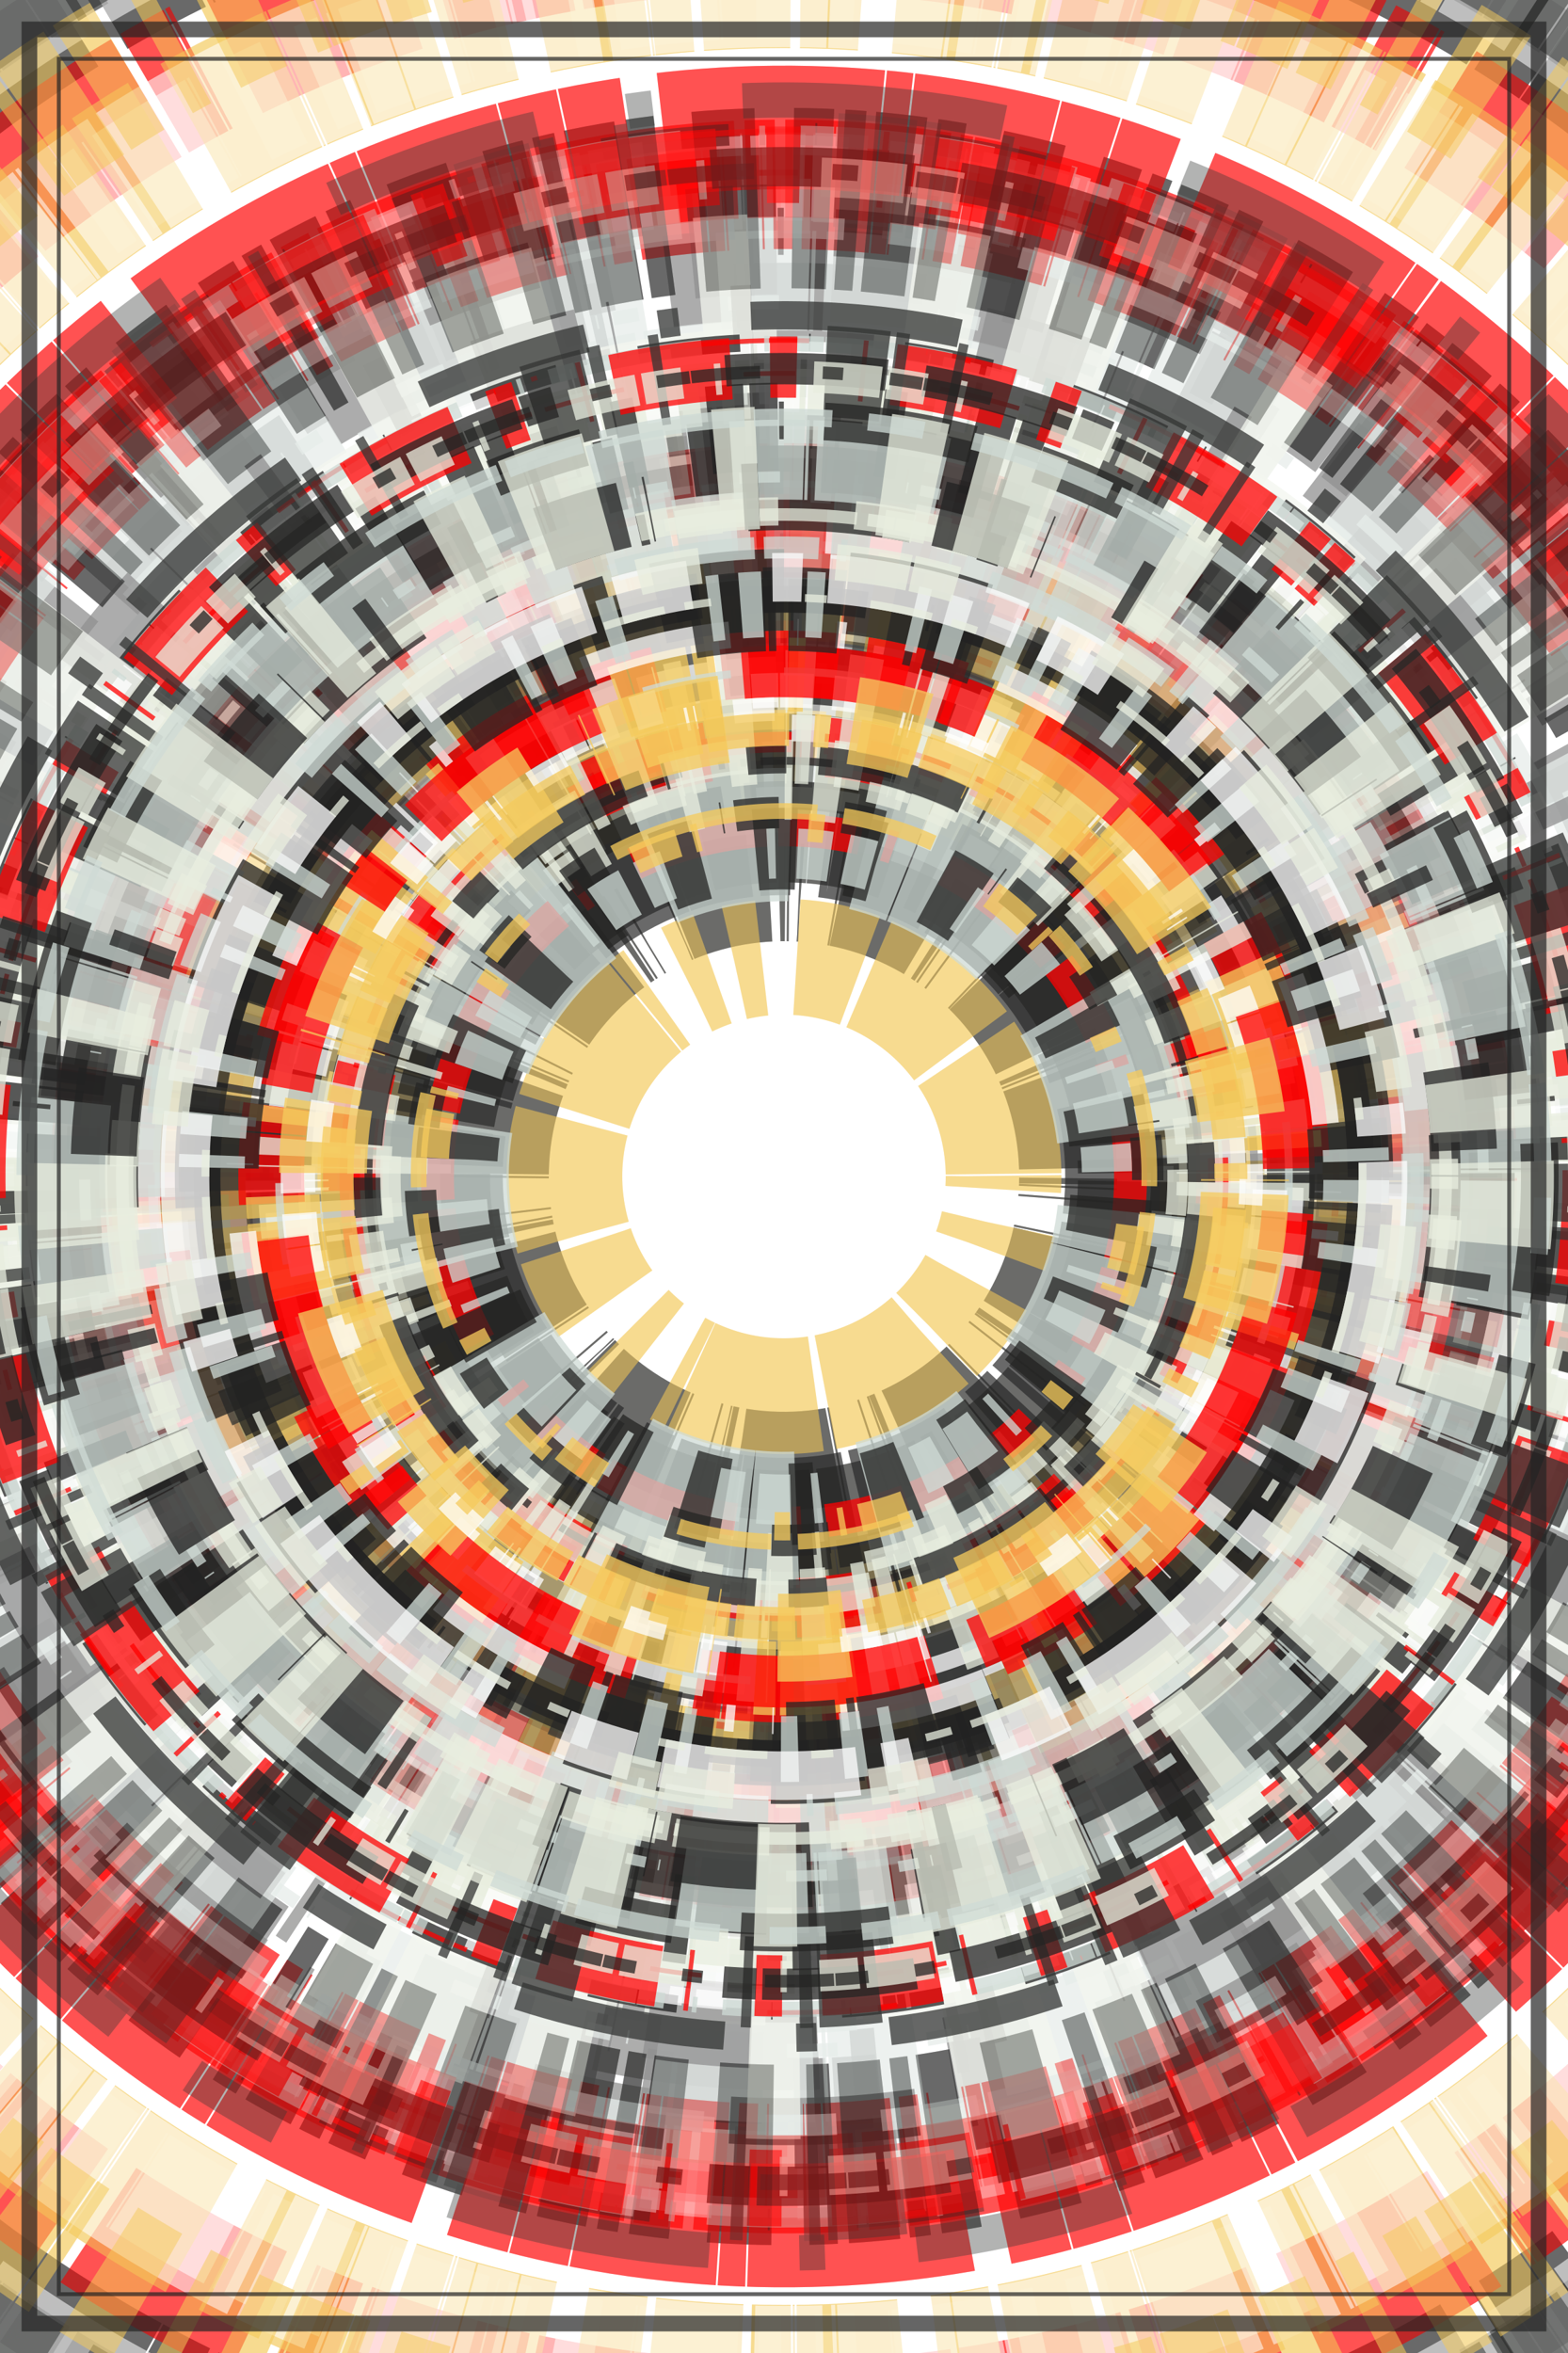<svg xmlns="http://www.w3.org/2000/svg" viewBox="0 0 800 1200"><style>/*<![CDATA[*/svg{background:rgb(34,34,34);max-width:100vw;max-height:100vh}svg>g{filter:}.s0{fill:none;stroke:rgb(207,219,213)}.s1{fill:none;stroke:rgb(245,203,92)}.s2{fill:none;stroke:rgb(51,53,51)}.s3{fill:none;stroke:rgb(36,36,35)}.s4{fill:none;stroke:rgb(34,34,34)}.s5{fill:none;stroke:rgb(232,237,223)}.s6{fill:none;stroke:rgb(255,255,255)}.s7{fill:none;stroke:rgb(255,0,0)}/*]]>*/</style><defs><filter id="displacementFilter"><feTurbulence type="turbulence" seed="1309370332" baseFrequency=".005" numOctaves="10" result="turbulence"/><feDisplacementMap in2="turbulence" in="SourceGraphic" scale="100" xChannelSelector="R" yChannelSelector="G"/></filter></defs><g transform="translate(400, 600)"><g filter="url(#displacementFilter)" opacity=".7"><g id="a"><circle opacity=".5" transform="rotate(343)" class="s7" stroke-width="52" r="499" stroke-dasharray="10 5 36 1 8 1 1 18 1 5 " /><circle opacity=".5" transform="rotate(58)" class="s2" stroke-width="51" r="716" stroke-dasharray="26 5 1 1 9 1 30 1 35 5 " /><circle opacity=".5" transform="rotate(50)" class="s2" stroke-width="56" r="300" stroke-dasharray="1 1 19 5 103 1 52 5 76 18 " /><circle opacity=".5" transform="rotate(7)" class="s7" stroke-width="50" r="514" stroke-dasharray="81 5 6 1 17 5 96 5 15 5 " /><circle opacity=".5" transform="rotate(137)" class="s1" stroke-width="59" r="303" stroke-dasharray="61 18 60 1 87 18 6 18 30 18 " /><circle opacity=".5" transform="rotate(180)" class="s4" stroke-width="51" r="691" stroke-dasharray="103 18 47 5 1 18 74 5 28 1 " /><circle opacity=".5" transform="rotate(215)" class="s7" stroke-width="70" r="639" stroke-dasharray="93 18 67 5 89 5 24 1 2 18 " /><circle opacity=".5" transform="rotate(339)" class="s3" stroke-width="50" r="145" stroke-dasharray="49 5 3 1 1 5 1 18 1 1 " /><circle opacity=".5" transform="rotate(172)" class="s4" stroke-width="92" r="499" stroke-dasharray="10 5 24 5 13 18 30 18 19 5 " /><circle opacity=".5" transform="rotate(158)" class="s6" stroke-width="57" r="609" stroke-dasharray="12 5 1 5 53 1 1 18 21 18 " /><circle opacity=".5" transform="rotate(18)" class="s2" stroke-width="75" r="335" stroke-dasharray="57 18 23 1 32 5 44 18 65 1 " /><circle opacity=".5" transform="rotate(239)" class="s7" stroke-width="56" r="346" stroke-dasharray="29 1 53 18 81 5 35 5 70 18 " /><circle opacity=".5" transform="rotate(257)" class="s1" stroke-width="59" r="112" stroke-dasharray="14 18 33 5 60 5 65 1 7 18 " /><circle opacity=".5" transform="rotate(54)" class="s6" stroke-width="63" r="713" stroke-dasharray="10 1 41 5 134 5 5 5 27 1 " /><circle opacity=".5" transform="rotate(313)" class="s1" stroke-width="75" r="613" stroke-dasharray="47 5 32 18 55 1 1 1 21 5 " /><circle opacity=".5" transform="rotate(41)" class="s1" stroke-width="62" r="223" stroke-dasharray="34 1 30 1 18 5 71 1 50 18 " /><circle opacity=".5" transform="rotate(235)" class="s3" stroke-width="86" r="193" stroke-dasharray="67 5 41 5 14 1 48 18 8 5 " /><circle opacity=".5" transform="rotate(270)" class="s6" stroke-width="70" r="611" stroke-dasharray="23 1 61 1 2 5 36 5 123 1 " /><circle opacity=".5" transform="rotate(278)" class="s6" stroke-width="50" r="330" stroke-dasharray="25 5 35 18 98 18 53 1 13 18 " /><circle opacity=".5" transform="rotate(98)" class="s2" stroke-width="60" r="722" stroke-dasharray="41 18 44 5 61 1 16 18 81 18 " /><circle opacity=".5" transform="rotate(257)" class="s1" stroke-width="75" r="658" stroke-dasharray="11 18 28 18 8 1 30 5 21 18 " /><circle opacity=".5" transform="rotate(211)" class="s3" stroke-width="60" r="278" stroke-dasharray="1 18 96 18 103 18 14 18 12 5 " /><circle opacity=".5" transform="rotate(196)" class="s4" stroke-width="69" r="178" stroke-dasharray="19 18 4 1 61 5 61 1 40 5 " /><circle opacity=".5" transform="rotate(159)" class="s7" stroke-width="63" r="535" stroke-dasharray="71 1 29 1 30 18 110 1 13 1 " /><circle opacity=".5" transform="rotate(325)" class="s5" stroke-width="63" r="383" stroke-dasharray="33 5 13 1 17 1 43 1 47 5 " /></g></g><use href="#a" opacity=".95" /><g filter="url(#displacementFilter)" opacity=".5"><g id="b"><circle opacity=".75" transform="rotate(84)" class="s4" stroke-width="47" r="460" stroke-dasharray="13 46 44 40 104 28 " /><circle opacity=".75" transform="rotate(191)" class="s7" stroke-width="21" r="221" stroke-dasharray="89 6 53 16 6 36 " /><circle opacity=".75" transform="rotate(254)" class="s6" stroke-width="28" r="412" stroke-dasharray="85 57 116 142 53 8 " /><circle opacity=".75" transform="rotate(46)" class="s6" stroke-width="17" r="286" stroke-dasharray="134 96 4 93 66 5 " /><circle opacity=".75" transform="rotate(296)" class="s0" stroke-width="15" r="496" stroke-dasharray="7 35 11 8 3 110 " /><circle opacity=".75" transform="rotate(30)" class="s6" stroke-width="6" r="325" stroke-dasharray="10 116 5 14 2 52 " /><circle opacity=".75" transform="rotate(165)" class="s5" stroke-width="13" r="242" stroke-dasharray="21 123 65 44 10 19 " /><circle opacity=".75" transform="rotate(214)" class="s6" stroke-width="10" r="526" stroke-dasharray="28 21 98 4 13 9 " /><circle opacity=".75" transform="rotate(246)" class="s6" stroke-width="37" r="325" stroke-dasharray="111 80 26 81 7 35 " /><circle opacity=".75" transform="rotate(205)" class="s5" stroke-width="28" r="495" stroke-dasharray="15 38 35 14 8 30 " /><circle opacity=".75" transform="rotate(300)" class="s4" stroke-width="11" r="532" stroke-dasharray="1 60 57 53 65 44 " /><circle opacity=".75" transform="rotate(300)" class="s4" stroke-width="37" r="320" stroke-dasharray="33 71 134 96 118 55 " /><circle opacity=".75" transform="rotate(15)" class="s7" stroke-width="38" r="275" stroke-dasharray="39 118 23 4 52 77 " /><circle opacity=".75" transform="rotate(258)" class="s2" stroke-width="78" r="347" stroke-dasharray="21 13 33 71 49 36 " /><circle opacity=".75" transform="rotate(268)" class="s4" stroke-width="29" r="374" stroke-dasharray="52 77 17 65 81 17 " /><circle opacity=".75" transform="rotate(83)" class="s3" stroke-width="18" r="243" stroke-dasharray="96 43 65 3 35 14 " /><circle opacity=".75" transform="rotate(128)" class="s0" stroke-width="85" r="218" stroke-dasharray="85 57 90 49 30 1 " /><circle opacity=".75" transform="rotate(144)" class="s0" stroke-width="42" r="416" stroke-dasharray="98 4 47 53 25 21 " /><circle opacity=".75" transform="rotate(334)" class="s6" stroke-width="11" r="326" stroke-dasharray="47 2 40 66 96 14 " /><circle opacity=".75" transform="rotate(94)" class="s6" stroke-width="45" r="510" stroke-dasharray="23 4 27 48 1 8 " /><circle opacity=".75" transform="rotate(143)" class="s7" stroke-width="42" r="327" stroke-dasharray="44 1 17 41 74 17 " /><circle opacity=".75" transform="rotate(311)" class="s7" stroke-width="13" r="277" stroke-dasharray="3 26 67 2 77 21 " /><circle opacity=".75" transform="rotate(35)" class="s3" stroke-width="52" r="209" stroke-dasharray="17 41 26 35 26 35 " /><circle opacity=".75" transform="rotate(69)" class="s5" stroke-width="51" r="253" stroke-dasharray="11 57 5 14 17 60 " /><circle opacity=".75" transform="rotate(123)" class="s3" stroke-width="20" r="232" stroke-dasharray="1 8 28 41 26 81 " /><circle opacity=".75" transform="rotate(67)" class="s3" stroke-width="5" r="265" stroke-dasharray="103 24 4 10 5 8 " /><circle opacity=".75" transform="rotate(39)" class="s7" stroke-width="3" r="533" stroke-dasharray="1 24 4 93 83 75 " /><circle opacity=".75" transform="rotate(96)" class="s0" stroke-width="10" r="531" stroke-dasharray="3 18 17 1 81 40 " /><circle opacity=".75" transform="rotate(77)" class="s5" stroke-width="85" r="293" stroke-dasharray="1 6 10 19 19 21 " /><circle opacity=".75" transform="rotate(79)" class="s7" stroke-width="3" r="512" stroke-dasharray="13 9 52 77 33 71 " /><circle opacity=".75" transform="rotate(43)" class="s3" stroke-width="54" r="439" stroke-dasharray="110 47 15 98 6 67 " /><circle opacity=".75" transform="rotate(141)" class="s5" stroke-width="18" r="421" stroke-dasharray="29 104 19 17 21 103 " /><circle opacity=".75" transform="rotate(277)" class="s5" stroke-width="18" r="496" stroke-dasharray="29 104 66 5 13 9 " /><circle opacity=".75" transform="rotate(324)" class="s4" stroke-width="56" r="478" stroke-dasharray="23 4 17 65 14 44 " /><circle opacity=".75" transform="rotate(64)" class="s0" stroke-width="7" r="446" stroke-dasharray="26 81 1 8 13 46 " /><circle opacity=".75" transform="rotate(69)" class="s5" stroke-width="22" r="269" stroke-dasharray="14 28 118 55 57 53 " /><circle opacity=".75" transform="rotate(200)" class="s0" stroke-width="51" r="457" stroke-dasharray="46 1 2 5 81 40 " /><circle opacity=".75" transform="rotate(17)" class="s1" stroke-width="47" r="320" stroke-dasharray="10 116 48 3 13 46 " /><circle opacity=".75" transform="rotate(24)" class="s0" stroke-width="32" r="206" stroke-dasharray="17 65 5 14 21 10 " /><circle opacity=".75" transform="rotate(84)" class="s4" stroke-width="18" r="266" stroke-dasharray="25 21 96 14 2 52 " /><circle opacity=".75" transform="rotate(325)" class="s5" stroke-width="8" r="422" stroke-dasharray="123 7 17 1 28 41 " /><circle opacity=".75" transform="rotate(101)" class="s5" stroke-width="18" r="424" stroke-dasharray="61 36 12 76 90 49 " /><circle opacity=".75" transform="rotate(120)" class="s0" stroke-width="5" r="322" stroke-dasharray="52 77 26 35 57 34 " /><circle opacity=".75" transform="rotate(198)" class="s6" stroke-width="22" r="310" stroke-dasharray="21 13 17 60 17 1 " /><circle opacity=".75" transform="rotate(148)" class="s4" stroke-width="42" r="434" stroke-dasharray="53 16 1 60 10 116 " /><circle opacity=".75" transform="rotate(311)" class="s7" stroke-width="39" r="516" stroke-dasharray="17 41 3 18 75 25 " /><circle opacity=".75" transform="rotate(12)" class="s4" stroke-width="52" r="374" stroke-dasharray="18 29 81 40 87 134 " /><circle opacity=".75" transform="rotate(63)" class="s7" stroke-width="33" r="322" stroke-dasharray="26 35 134 96 104 28 " /><circle opacity=".75" transform="rotate(46)" class="s6" stroke-width="17" r="347" stroke-dasharray="1 24 6 103 96 43 " /><circle opacity=".75" transform="rotate(338)" class="s2" stroke-width="58" r="514" stroke-dasharray="38 4 8 30 6 103 " /><circle opacity=".75" transform="rotate(211)" class="s3" stroke-width="20" r="515" stroke-dasharray="21 111 103 24 98 4 " /><circle opacity=".75" transform="rotate(357)" class="s5" stroke-width="20" r="510" stroke-dasharray="25 21 4 59 43 4 " /><circle opacity=".75" transform="rotate(283)" class="s3" stroke-width="46" r="358" stroke-dasharray="5 8 33 71 47 2 " /><circle opacity=".75" transform="rotate(244)" class="s4" stroke-width="17" r="368" stroke-dasharray="2 5 104 28 81 40 " /><circle opacity=".75" transform="rotate(313)" class="s1" stroke-width="56" r="294" stroke-dasharray="76 83 44 40 1 8 " /><circle opacity=".75" transform="rotate(163)" class="s3" stroke-width="24" r="482" stroke-dasharray="61 126 3 26 96 43 " /><circle opacity=".75" transform="rotate(326)" class="s6" stroke-width="15" r="298" stroke-dasharray="2 4 1 24 26 81 " /><circle opacity=".75" transform="rotate(296)" class="s0" stroke-width="42" r="365" stroke-dasharray="8 12 14 28 11 57 " /><circle opacity=".75" transform="rotate(211)" class="s3" stroke-width="8" r="513" stroke-dasharray="21 1 44 40 13 30 " /><circle opacity=".75" transform="rotate(105)" class="s1" stroke-width="21" r="285" stroke-dasharray="10 19 38 4 53 16 " /><circle opacity=".75" transform="rotate(96)" class="s0" stroke-width="14" r="401" stroke-dasharray="35 14 4 93 89 6 " /><circle opacity=".75" transform="rotate(190)" class="s6" stroke-width="31" r="382" stroke-dasharray="126 19 47 53 19 17 " /><circle opacity=".75" transform="rotate(117)" class="s5" stroke-width="78" r="452" stroke-dasharray="26 81 34 21 52 77 " /><circle opacity=".75" transform="rotate(5)" class="s5" stroke-width="5" r="369" stroke-dasharray="14 28 40 13 17 60 " /><circle opacity=".75" transform="rotate(301)" class="s5" stroke-width="23" r="393" stroke-dasharray="40 87 47 2 29 104 " /><circle opacity=".75" transform="rotate(122)" class="s2" stroke-width="18" r="549" stroke-dasharray="13 46 134 96 110 47 " /><circle opacity=".75" transform="rotate(89)" class="s1" stroke-width="18" r="223" stroke-dasharray="10 116 30 10 4 70 " /><circle opacity=".75" transform="rotate(257)" class="s1" stroke-width="10" r="233" stroke-dasharray="74 17 60 96 33 71 " /><circle opacity=".75" transform="rotate(256)" class="s0" stroke-width="11" r="484" stroke-dasharray="93 6 50 23 36 32 " /><circle opacity=".75" transform="rotate(317)" class="s5" stroke-width="13" r="251" stroke-dasharray="39 118 23 4 29 104 " /></g></g><use href="#b" opacity=".95" transform="scale(.8)"/></g><g opacity=".7"><rect x="15" y="15" width="770" height="1170" class="s3" fill="none" stroke-width="8"/><rect x="30" y="30" width="740" height="1140" class="s3" fill="none" stroke-width="2"/></g></svg>